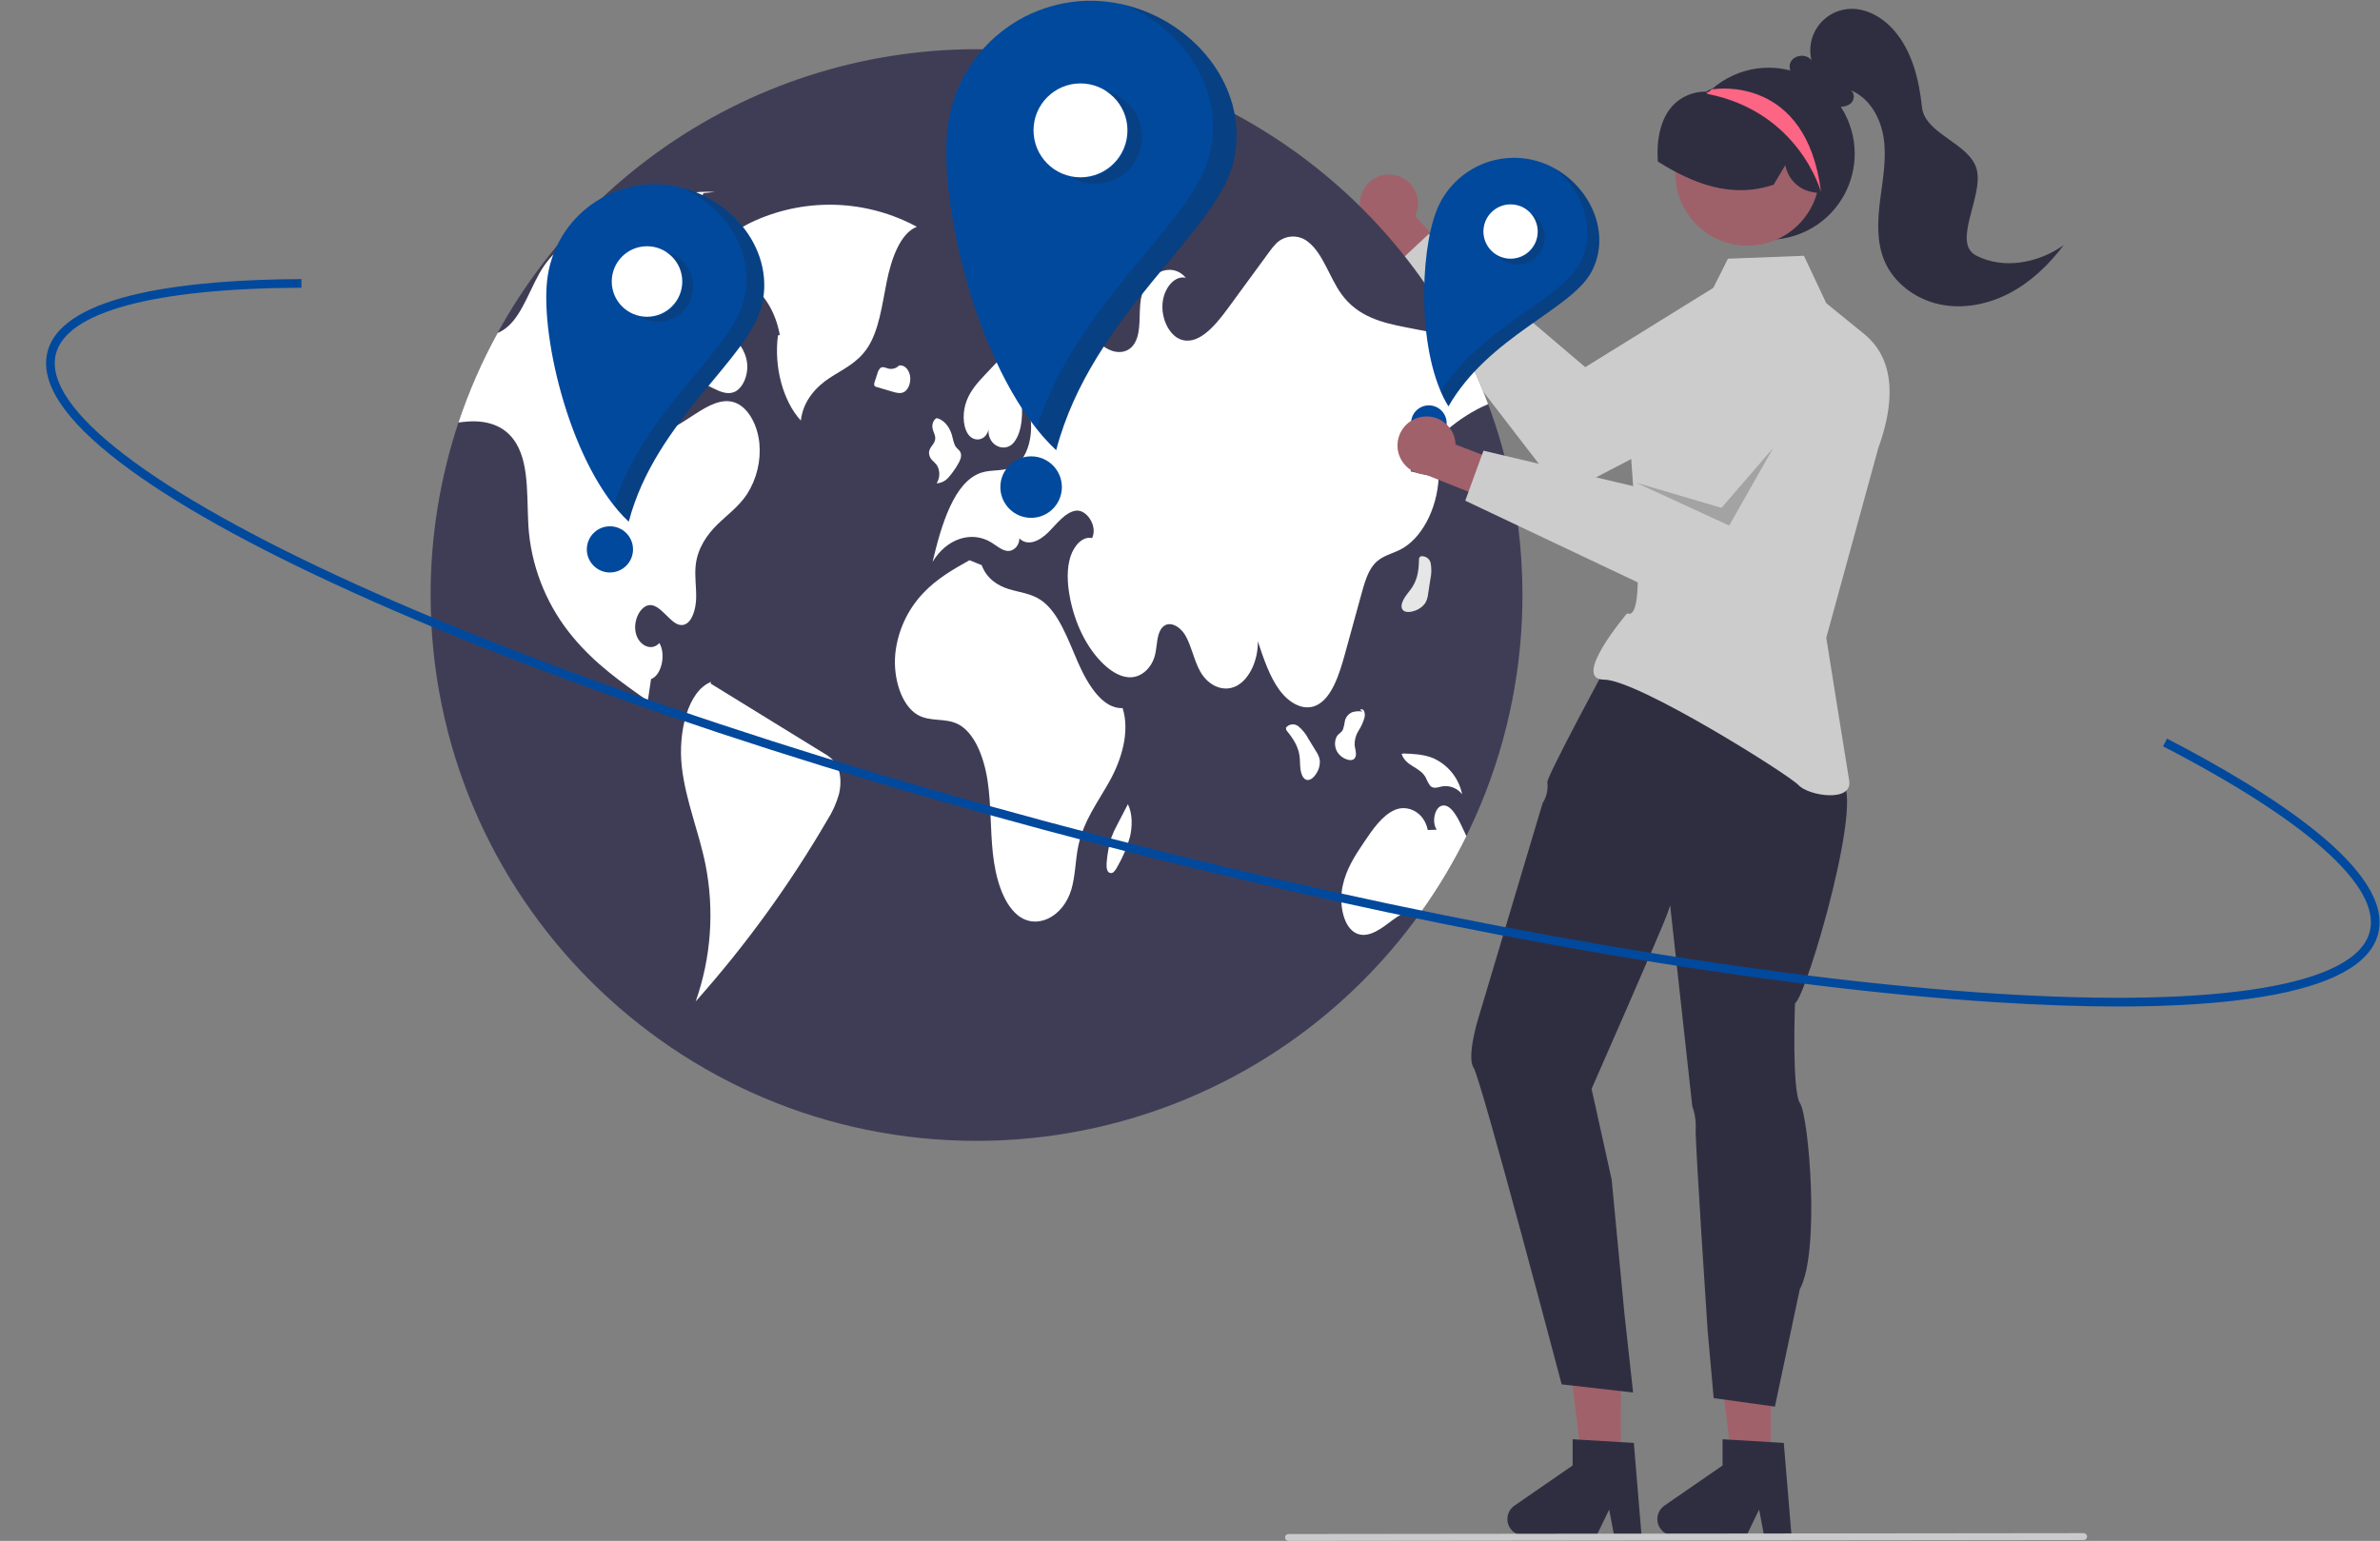 <svg xmlns="http://www.w3.org/2000/svg" width="1535" height="994" viewBox="0 0 1535 994" fill="none"><rect x="0" y="0" width="1535" height="994" fill="#808080" stroke="none"/><g clip-path="url(#clip0_2002_531)"><path d="M900.888 113.307C903.513 114.03 905.949 115.319 908.023 117.085C910.096 118.85 911.758 121.049 912.89 123.526C914.022 126.003 914.597 128.698 914.574 131.422C914.552 134.145 913.933 136.83 912.76 139.289L941.229 170.94L926.214 192.932L886.639 147.669C882.64 145.426 879.602 141.794 878.102 137.461C876.603 133.127 876.744 128.395 878.501 124.159C880.257 119.924 883.506 116.479 887.632 114.479C891.758 112.479 896.474 112.062 900.888 113.307Z" fill="#A0616A"></path><path d="M1167.41 191.03C1164.84 186.852 1161.48 183.223 1157.5 180.349C1153.53 177.476 1149.03 175.414 1144.26 174.284C1139.49 173.153 1134.54 172.976 1129.7 173.761C1124.87 174.547 1120.23 176.28 1116.06 178.862L1022.43 236.849L921.437 150.999L896.309 174.395L1007.88 319.152L1152.89 243.556C1149.51 245.321 1171.5 197.686 1167.41 191.03Z" fill="#CCCCCC"></path><path d="M981.93 383.84C981.94 430.082 972.839 475.871 955.147 518.594C937.456 561.317 911.521 600.136 878.823 632.834C846.126 665.531 807.307 691.466 764.584 709.158C721.861 726.849 676.071 735.95 629.83 735.941C435.373 735.941 277.73 578.297 277.73 383.84C277.696 346.016 283.76 308.433 295.687 272.538C319.104 202.435 363.965 141.467 423.928 98.255C483.891 55.044 555.92 31.775 629.83 31.74C693.573 31.718 756.126 49.006 810.81 81.759C865.495 114.512 910.259 161.5 940.324 217.708C947.778 231.575 954.281 245.934 959.787 260.684C960.55 262.737 961.293 264.791 962.017 266.865V266.884C965.245 276 968.088 285.285 970.546 294.739C978.129 323.832 981.955 353.776 981.93 383.84Z" fill="#3F3D56"></path><path d="M591.307 146.282C575.484 137.725 557.916 132.895 539.942 132.159C521.968 131.424 504.064 134.803 487.595 142.038C473.094 148.349 457.825 159.67 452.988 180.113C472.552 168.567 497.878 186.81 502.913 216.076L501.738 216.4C499.079 236.671 505.015 258.74 516.507 271.31C518.016 258.254 526.6 249.368 535.044 243.817C543.488 238.267 552.829 234.235 559.273 224.694C566.914 213.383 568.854 196.852 571.889 181.772C574.924 166.692 580.683 150.484 591.307 146.282Z" fill="white"></path><path d="M481.791 318.779C476.373 326.917 469.135 332.022 462.641 338.38C456.167 344.757 450.005 353.363 448.714 364.415C447.892 371.496 449.164 378.695 448.987 385.855C448.812 393.014 446.425 401.073 441.554 402.853C433.867 405.631 427.998 391.351 420.096 390.353C413.817 389.571 408.164 399.449 409.983 408.017C411.802 416.585 420.35 420.38 425.26 414.785C429.7 422.238 426.57 435.755 419.9 438.044C419.196 442.738 418.492 447.413 417.807 452.108C400.945 440.312 383.908 428.322 369.57 411.049C353.623 392.002 343.732 368.624 341.167 343.915C339.308 324.061 342.066 301.35 332.951 286.073C325.655 273.848 313.135 271.148 301.868 271.911C299.814 272.048 297.741 272.283 295.687 272.537C302.332 252.58 310.771 233.266 320.901 214.832C323.194 213.848 325.324 212.522 327.219 210.9C337.704 202 342.36 183.984 350.869 171.523C351.417 170.721 351.984 169.939 352.571 169.176C361.276 157.811 372.934 151.962 384.201 146.524C409.142 134.416 434.806 122.151 461.135 123.833L453.643 124.557C444.899 149.047 436.149 173.538 427.392 198.029C426.062 201.784 424.719 205.546 423.363 209.315C418.394 223.243 413.269 238.07 414.032 253.66C414.482 262.893 417.69 272.752 423.793 275.921C429.485 278.855 435.706 275.256 441.202 271.696C443.53 270.209 445.838 268.722 448.166 267.216C456.519 261.837 465.771 256.321 474.593 259.92C482.672 263.206 488.638 274.18 489.773 286.014C490.813 297.519 488.006 309.042 481.791 318.779Z" fill="white"></path><path d="M531.469 485.983C507.074 470.963 482.679 455.943 458.285 440.923L458.699 439.856C443.531 445.633 437.234 472.594 439.741 494.643C442.247 516.691 450.747 536.401 455.041 557.884C460.83 587.284 458.645 617.697 448.712 645.966C480.789 609.973 509.178 570.855 533.451 529.199C536.842 523.949 539.426 518.219 541.116 512.202C542.666 505.801 542.428 498.105 539.324 492.971C537.327 490.025 534.627 487.623 531.469 485.983Z" fill="white"></path><path d="M435.191 212.723C432.601 218.547 431.604 226.313 433.955 232.339C436.355 238.494 441.431 241.275 446.103 243.591L459.582 250.273C464.067 252.495 468.9 254.74 473.472 252.911C478.985 250.706 482.808 242.062 481.819 234.037C480.767 225.498 475.384 219.624 470.406 214.622C463.439 207.622 456.473 200.622 449.506 193.622L445.58 198.431C441.334 202.573 437.821 207.406 435.191 212.723Z" fill="white"></path><path d="M909.672 304.011C915.736 305.439 921.8 306.867 927.864 308.295C926.807 328.775 916.655 347.73 903.041 354.596C897.368 357.452 891.05 358.508 886.355 363.848C882.11 368.7 879.958 376.25 877.983 383.468C874.52 396.066 871.058 408.663 867.596 421.26C863.879 434.836 859.106 449.917 849.443 454.808C841.149 459.013 831.662 453.869 825.285 445.242C818.908 436.616 815.016 425.016 811.24 413.71C811.475 426.033 805.744 438.122 797.626 442.406C789.488 446.69 779.59 442.816 774.152 433.251C770.24 426.385 768.617 417.328 764.782 410.365C760.949 403.401 752.909 399.41 748.723 405.944C745.965 410.287 746.317 416.937 744.947 422.454C742.815 431.021 736.36 436.4 729.964 436.87C723.587 437.34 717.366 433.662 712.026 428.674C701.013 418.345 692.895 401.953 689.746 383.742C688.357 375.624 687.966 366.783 690.372 359.173C692.778 351.564 698.588 345.696 704.358 347.143C708.153 339.123 700.661 328.482 693.913 329.421C687.144 330.36 681.843 337.617 676.288 343.192C670.752 348.767 663.006 352.816 657.431 347.28C657.47 352.425 653.284 355.828 649.665 355.398C646.066 354.987 642.858 352.092 639.552 350.038C626.779 342.077 610.563 347.358 601.486 362.42C607.159 338.282 615.473 310.583 632.901 304.91C640.022 302.583 647.788 304.5 654.516 300.47C666.429 293.33 668.835 266.356 658.546 255.225C659.857 265.749 659.603 278.033 654.047 285.232C648.492 292.431 636.833 287.736 637.538 277.095C635.933 284.43 627.953 285.545 624.275 279.911C620.578 274.278 620.891 265.065 623.512 258.335C626.133 251.606 630.593 246.775 634.916 242.139C644.208 232.182 653.636 222.108 664.395 215.849C675.173 209.589 687.614 207.477 698.412 213.697C704.104 216.983 709.112 222.46 714.921 225.355C720.731 228.27 728.105 227.898 731.959 221.091C736.282 213.501 734.248 202.234 735.852 192.747C738.727 175.983 755.491 168.139 764.782 179.211C757.838 177.431 750.659 185.646 749.799 195.603C748.918 205.56 753.946 215.614 760.675 218.627C771.981 223.634 783.053 211.037 791.601 199.378C800.521 187.172 809.454 174.972 818.4 162.779C819.828 160.703 821.431 158.753 823.192 156.95C825.994 154.219 829.729 152.655 833.641 152.575C837.553 152.496 841.348 153.906 844.259 156.52C853.297 163.894 857.542 179.015 864.955 189.422C875.714 204.542 891.813 208.22 906.796 211.154C917.966 213.325 929.142 215.51 940.324 217.707C947.779 231.575 954.281 245.933 959.788 260.683C940.852 268.723 923.384 283.765 909.672 304.011Z" fill="white"></path><path d="M945.781 539.371C937.401 556.388 927.653 572.697 916.635 588.137C909.593 585.125 902.023 590.504 895.431 595.551C888.545 600.832 880.271 605.977 873.209 601.165C865.991 596.235 863.664 582.445 865.952 571.51C868.241 560.595 873.953 551.91 879.489 543.655C885.357 534.892 891.636 525.796 899.793 522.392C907.97 518.988 918.474 523.8 920.86 535.42L926.65 535.224C923.403 530.764 925.105 521.531 929.467 519.908C934.494 518.01 938.857 524.915 941.83 531.019C943.16 533.777 944.51 536.555 945.781 539.371Z" fill="white"></path><path d="M724.026 456.747C711.58 457.529 701.722 442.208 695.171 427.136C688.62 412.063 682.643 394.827 671.414 387.155C664.997 382.772 657.682 382.17 650.722 380.046C643.762 377.922 636.477 373.526 633.151 364.575L625.256 361.386C614.83 367.248 604.266 373.218 595.282 382.758C585.206 393.461 578.93 407.182 577.422 421.804C575.914 437.607 581.482 455.227 591.888 461.163C600.11 465.853 609.683 462.897 618.011 467.191C628.417 472.556 634.594 488.141 636.933 503.528C639.271 518.916 638.679 534.907 640.352 550.47C642.025 566.032 646.636 582.225 656.178 590.2C668.12 600.18 685.642 591.887 691 573.721C693.628 564.809 693.537 554.754 695.503 545.504C698.964 529.214 708.305 517.128 715.713 503.766C723.121 490.403 728.953 472.254 724.026 456.747Z" fill="white"></path><path d="M601.046 296.676C602.206 297.744 603.289 298.894 604.287 300.116C605.319 301.896 605.846 303.923 605.811 305.98C605.776 308.037 605.18 310.045 604.088 311.789C605.587 311.703 607.052 311.308 608.39 310.628C609.729 309.947 610.912 308.997 611.864 307.836C614.136 305.249 616.134 302.434 617.827 299.437C619.097 297.367 620.447 294.568 619.585 292.11C618.997 290.432 617.607 289.716 616.632 288.454C615.087 286.454 614.704 283.278 613.905 280.532C612.178 274.603 608.041 270.243 603.55 269.62L604.174 269.739C602.298 270.382 600.988 273.361 601.403 276.041C601.781 278.482 603.349 280.509 603.193 282.998C602.969 286.578 599.391 288.258 599.17 291.839C599.135 293.635 599.809 295.372 601.046 296.676Z" fill="white"></path><path d="M579.723 235.839C579.741 235.834 579.76 235.833 579.778 235.828C580.161 235.479 580.516 235.101 580.84 234.697L579.723 235.839Z" fill="#E6E6E6"></path><path d="M583.455 252.644C586.207 250.875 587.744 245.981 586.834 241.885C585.93 237.814 582.73 235.078 579.778 235.829C578.922 236.697 577.859 237.334 576.69 237.678C575.52 238.022 574.282 238.064 573.092 237.798C571.267 237.328 569.264 236.118 567.681 237.493C566.776 238.52 566.142 239.757 565.838 241.092C565.252 242.89 564.667 244.688 564.081 246.486C563.803 247.13 563.73 247.844 563.873 248.53C563.985 248.805 564.166 249.047 564.399 249.232C564.632 249.417 564.908 249.539 565.201 249.586C568.716 250.622 572.231 251.658 575.745 252.694C578.306 253.449 581.072 254.177 583.455 252.644Z" fill="white"></path><path d="M848.786 484.636C847.161 481.976 845.536 479.316 843.912 476.656C842.316 473.576 840.134 470.837 837.489 468.592C836.908 468.105 836.234 467.739 835.509 467.516C834.784 467.292 834.022 467.216 833.267 467.292C832.512 467.368 831.78 467.593 831.114 467.956C830.448 468.319 829.86 468.811 829.387 469.404L829.585 470.923C833.288 475.569 837.206 480.73 838.145 487.626C838.516 490.344 838.387 493.157 838.712 495.888C839.037 498.618 839.96 501.449 841.722 502.626C844.28 504.335 847.284 501.815 849.105 498.74C850.732 496.215 851.463 493.215 851.178 490.224C850.772 488.217 849.958 486.315 848.786 484.636Z" fill="white"></path><path d="M921.091 383.05C921.561 379.969 922.031 376.888 922.501 373.806C923.264 370.422 923.359 366.921 922.78 363.501C922.649 362.754 922.37 362.04 921.959 361.402C921.548 360.765 921.014 360.216 920.388 359.787C919.761 359.359 919.056 359.06 918.313 358.909C917.569 358.757 916.803 358.756 916.059 358.904L915.232 360.194C915.074 366.133 914.747 372.605 911.026 378.485C909.559 380.803 907.648 382.873 906.139 385.171C904.629 387.469 903.512 390.229 904.102 392.264C904.959 395.219 908.88 395.226 912.253 394.046C915.124 393.162 917.615 391.337 919.323 388.865C920.305 387.069 920.907 385.089 921.091 383.05Z" fill="#E6E6E6"></path><path d="M874.272 488.098C875.066 485.815 873.919 483.196 873.677 480.672C873.561 477.412 874.425 474.193 876.158 471.43C877.879 468.823 879.183 465.964 880.023 462.955C880.377 461.584 880.313 460.139 879.838 458.805C879.3 457.597 877.998 457.046 877.25 458.002L878.849 459.032C876.69 458.647 874.472 458.754 872.361 459.346C871.156 459.808 870.08 460.552 869.224 461.517C868.368 462.482 867.757 463.639 867.443 464.89C867.179 466.841 866.747 468.765 866.153 470.642C865.2 472.602 863.353 473.254 862.193 474.975C861.402 476.5 861.003 478.199 861.031 479.917C861.06 481.635 861.515 483.319 862.356 484.817C863.813 487.268 866.13 489.09 868.855 489.928C870.807 490.628 873.378 490.665 874.272 488.098Z" fill="white"></path><path d="M919.658 501.79C920.364 503.627 921.309 505.363 922.47 506.952C924.643 509.14 927.596 507.795 930.232 507.263C932.624 506.886 935.074 507.162 937.321 508.064C939.569 508.965 941.531 510.458 942.999 512.384C941.976 507.286 939.745 502.507 936.493 498.45C933.241 494.393 929.063 491.175 924.309 489.067C918.095 486.534 911.551 486.289 905.089 486.062L903.972 486.348C906.817 494.627 915.748 494.442 919.658 501.79Z" fill="white"></path><path d="M727.43 518.726L727.446 518.762C727.555 518.554 727.663 518.345 727.771 518.137L727.43 518.726Z" fill="#E6E6E6"></path><path d="M720.545 532.053C719.043 534.779 717.752 537.616 716.682 540.538C715.265 545.272 714.327 550.136 713.882 555.058C713.533 557.856 713.425 561.43 715.178 562.793C715.681 563.127 716.289 563.267 716.888 563.185C717.486 563.104 718.035 562.808 718.431 562.351C719.405 561.321 720.202 560.136 720.789 558.846C724.235 552.912 726.91 546.562 728.75 539.951C730.428 532.988 730.412 524.79 727.446 518.762C725.146 523.192 722.845 527.623 720.545 532.053Z" fill="white"></path><path d="M654.122 176.987C655.215 178.056 656.598 178.782 658.099 179.075C659.6 179.368 661.154 179.215 662.57 178.636C665.501 177.354 668.19 175.578 670.518 173.385C672.447 171.958 674.083 170.174 675.337 168.129C676.028 166.907 676.471 165.56 676.64 164.166C676.809 162.773 676.701 161.359 676.323 160.007C675.234 156.824 672.472 155.757 670.035 155.034C666.134 153.877 662.233 152.72 658.332 151.563L661.154 149.02C658.251 147.462 655.038 150.354 653.224 153.934C652.06 156.272 651.248 158.769 650.816 161.345C649.845 166.964 650.795 173.656 654.122 176.987Z" fill="#E6E6E6"></path><path d="M722.996 153.866C724.095 155.078 725.615 155.827 727.246 155.959C728.878 156.092 730.498 155.599 731.779 154.581C732.882 153.753 733.798 152.702 734.467 151.496C735.136 150.29 735.544 148.957 735.664 147.584C735.94 144.515 734.423 141.104 732.256 140.839L732.752 137.966C728.578 137.213 723.441 137.062 721.204 142.131C720.449 144.073 720.218 146.179 720.532 148.238C720.847 150.297 721.696 152.238 722.996 153.866Z" fill="#E6E6E6"></path><path d="M713.796 1.084C689.323 -1.677 664.756 5.397 645.5 20.75C626.243 36.102 613.874 58.476 611.114 82.948C605.365 133.909 632.213 244.573 681.162 290.383C704.21 202.615 784.974 150.556 795.66 103.765C807.079 53.769 764.757 6.832 713.796 1.084Z" fill="#01499D"></path><path d="M696.87 114.376C713.595 114.376 727.154 100.817 727.154 84.092C727.154 67.366 713.595 53.808 696.87 53.808C680.144 53.808 666.586 67.366 666.586 84.092C666.586 100.817 680.144 114.376 696.87 114.376Z" fill="white"></path><path d="M665.027 334.049C675.982 334.049 684.862 325.168 684.862 314.213C684.862 303.259 675.982 294.378 665.027 294.378C654.072 294.378 645.191 303.259 645.191 314.213C645.191 325.168 654.072 334.049 665.027 334.049Z" fill="#01499D"></path><path opacity="0.2" d="M721.927 62.395C725.336 64.443 728.308 67.143 730.673 70.34C733.039 73.537 734.751 77.168 735.713 81.027C736.675 84.886 736.868 88.896 736.28 92.829C735.692 96.763 734.335 100.541 732.287 103.95C730.239 107.359 727.539 110.331 724.342 112.697C721.145 115.062 717.514 116.775 713.655 117.737C705.862 119.68 697.616 118.447 690.731 114.31C697.751 115.872 705.097 114.884 711.454 111.524C717.812 108.164 722.766 102.652 725.431 95.973C728.095 89.294 728.296 81.884 725.997 75.071C723.697 68.258 719.048 62.485 712.882 58.786C716.072 59.493 719.126 60.712 721.927 62.395Z" fill="#231F20"></path><path opacity="0.2" d="M795.779 103.864C785.092 150.654 704.329 202.714 681.281 290.482C676.677 286.132 672.402 281.448 668.489 276.468C694.388 193.968 770.125 143.838 780.45 98.631C789.691 58.169 763.733 19.716 726.485 3.472C771.574 14.806 806.243 58.047 795.779 103.864Z" fill="#231F20"></path><path d="M430.001 119.249C411.623 117.176 393.175 122.489 378.714 134.018C364.253 145.547 354.964 162.349 352.891 180.727C348.574 218.997 368.736 302.102 405.495 336.503C422.803 270.592 483.454 231.498 491.479 196.36C500.054 158.814 468.271 123.566 430.001 119.249Z" fill="#01499D"></path><path d="M417.291 204.328C429.851 204.328 440.033 194.145 440.033 181.585C440.033 169.025 429.851 158.843 417.291 158.843C404.731 158.843 394.549 169.025 394.549 181.585C394.549 194.145 404.731 204.328 417.291 204.328Z" fill="white"></path><path d="M393.378 369.294C401.605 369.294 408.274 362.624 408.274 354.398C408.274 346.171 401.605 339.502 393.378 339.502C385.152 339.502 378.483 346.171 378.483 354.398C378.483 362.624 385.152 369.294 393.378 369.294Z" fill="#01499D"></path><path opacity="0.2" d="M436.108 165.291C438.668 166.829 440.9 168.857 442.676 171.257C444.453 173.658 445.739 176.385 446.461 179.283C447.184 182.181 447.328 185.193 446.887 188.146C446.445 191.1 445.426 193.938 443.888 196.498C442.35 199.058 440.322 201.29 437.922 203.066C435.521 204.842 432.794 206.128 429.896 206.851C426.998 207.573 423.986 207.718 421.033 207.276C418.079 206.835 415.241 205.816 412.681 204.278C417.952 205.45 423.469 204.709 428.243 202.186C433.018 199.662 436.738 195.522 438.739 190.507C440.74 185.491 440.891 179.927 439.164 174.81C437.437 169.694 433.946 165.359 429.315 162.581C431.711 163.112 434.005 164.027 436.108 165.291Z" fill="#231F20"></path><path opacity="0.2" d="M491.568 196.432C483.543 231.57 422.892 270.665 405.584 336.576C402.127 333.31 398.916 329.792 395.978 326.052C415.427 264.097 472.303 226.452 480.057 192.502C486.997 162.117 467.503 133.24 439.531 121.041C473.391 129.553 499.427 162.025 491.568 196.432Z" fill="#231F20"></path><path d="M1142.02 943.102H1117.05L1105.17 846.787L1142.02 846.789L1142.02 943.102Z" fill="#A0616A"></path><path d="M1155.45 990.514H1137.73L1134.57 973.786L1126.47 990.514H1079.48C1077.22 990.514 1075.03 989.795 1073.21 988.46C1071.4 987.125 1070.06 985.245 1069.39 983.094C1068.72 980.944 1068.75 978.635 1069.49 976.506C1070.22 974.376 1071.62 972.538 1073.47 971.258L1111 945.34V928.428L1150.47 930.784L1155.45 990.514Z" fill="#2F2E41"></path><path d="M1045.3 943.102H1020.33L1008.45 846.787L1045.31 846.789L1045.3 943.102Z" fill="#A0616A"></path><path d="M1058.73 990.514H1041.02L1037.85 973.786L1029.75 990.514H982.759C980.506 990.514 978.312 989.795 976.498 988.46C974.683 987.125 973.343 985.245 972.673 983.094C972.002 980.944 972.037 978.635 972.772 976.506C973.506 974.376 974.902 972.538 976.756 971.258L1014.28 945.34V928.428L1053.76 930.784L1058.73 990.514Z" fill="#2F2E41"></path><path d="M950.436 688.811C955.215 695.979 1007.2 893.019 1007.2 893.019L1053.29 898.276L1047.82 848.699L1039.46 760.966L1026.51 702.406C1026.51 702.406 1072.24 598.33 1075.13 590.039L1077.19 584.09L1091.47 713.755C1093.17 718.384 1093.91 723.31 1093.65 728.233C1093.22 736.333 1101.34 858.184 1101.34 858.184L1105.25 901.884L1144.74 907.37L1160.76 831.759C1174.14 807.198 1166.47 719.919 1161 711.795C1155.53 703.672 1157.7 647.094 1157.7 647.094C1164.69 644.636 1206.35 502.566 1185.51 503.405C1186.85 495.831 1187.9 489.07 1187.9 489.07L1151.73 459.897L1061.2 436.363L1038.36 425.396C1038.36 425.396 997.57 500.825 997.977 504.576C998.539 509.327 997.451 514.127 994.894 518.171L953.709 656.006C953.709 656.006 945.61 681.571 950.436 688.811Z" fill="#2F2E41"></path><path d="M1177.87 195.583L1163.47 165.006L1114.45 166.89L1098.47 198.701C1098.47 198.701 1052.77 253.276 1051.29 271.022C1049.43 293.341 1064.89 402.728 1049.43 395.638C1049.43 395.638 1012.99 438.416 1034.55 438.416C1056.12 438.416 1153.67 499.653 1160.07 506.539C1166.47 513.425 1195.05 517.891 1192.65 503.514C1190.25 489.137 1177.87 411.384 1177.87 411.384L1211.39 289.125C1221.03 262.73 1224.03 233.122 1202.23 215.391L1177.87 195.583Z" fill="#CCCCCC"></path><path d="M996.308 105.587C989.752 102.984 982.747 101.698 975.693 101.803C968.64 101.907 961.677 103.4 955.2 106.196C948.724 108.992 942.861 113.036 937.948 118.097C933.035 123.158 929.166 129.138 926.564 135.695C915.618 163.268 913.804 229.115 934.173 262.117C960.362 216.625 1013.35 199.827 1026.42 175.331C1040.38 149.156 1023.88 116.532 996.308 105.587Z" fill="#01499D"></path><path d="M974.258 166.869C983.934 166.869 991.777 159.026 991.777 149.351C991.777 139.675 983.934 131.832 974.258 131.832C964.583 131.832 956.74 139.675 956.74 149.351C956.74 159.026 964.583 166.869 974.258 166.869Z" fill="white"></path><path d="M921.549 284.444C927.886 284.444 933.023 279.306 933.023 272.969C933.023 266.632 927.886 261.495 921.549 261.495C915.212 261.495 910.074 266.632 910.074 272.969C910.074 279.306 915.212 284.444 921.549 284.444Z" fill="#01499D"></path><path opacity="0.2" d="M991.54 141.044C994.749 144.399 996.495 148.891 996.394 153.533C996.293 158.175 994.354 162.587 991.002 165.8C987.649 169.013 983.159 170.763 978.517 170.667C973.875 170.571 969.461 168.636 966.245 165.287C969.926 167.224 974.176 167.788 978.235 166.877C982.294 165.967 985.896 163.642 988.398 160.319C990.899 156.995 992.136 152.89 991.886 148.737C991.637 144.585 989.919 140.657 987.038 137.656C988.712 138.535 990.232 139.679 991.54 141.044Z" fill="#231F20"></path><path opacity="0.2" d="M1026.47 175.402C1013.4 199.898 960.414 216.696 934.224 262.188C932.315 259.062 930.639 255.798 929.211 252.424C956.193 210.305 1006.08 193.821 1018.71 170.153C1030.01 148.971 1021.35 123.566 1003.03 108.844C1026.48 122.016 1039.26 151.416 1026.47 175.402Z" fill="#231F20"></path><path d="M916.377 269.018C919.045 268.469 921.8 268.51 924.45 269.141C927.099 269.771 929.578 270.974 931.712 272.666C933.846 274.359 935.584 276.498 936.801 278.934C938.019 281.37 938.688 284.043 938.761 286.766L978.504 302.021L975.124 328.435L919.301 306.102C914.72 305.922 910.363 304.066 907.058 300.888C903.753 297.71 901.728 293.43 901.368 288.859C901.007 284.288 902.336 279.743 905.103 276.087C907.869 272.43 911.88 269.915 916.377 269.018Z" fill="#A0616A"></path><path d="M1194.08 214.588C1189.89 212.033 1185.24 210.33 1180.4 209.576C1175.56 208.821 1170.61 209.03 1165.85 210.191C1161.08 211.353 1156.6 213.443 1152.64 216.342C1148.69 219.241 1145.35 222.892 1142.81 227.085L1085.76 321.289L956.781 290.716L945.03 322.976L1110.2 401.216L1193.86 267.975C1206.38 250.374 1212.51 225.844 1194.08 214.588Z" fill="#CCCCCC"></path><path d="M1196.21 99.138C1196.21 108.217 1193.98 117.159 1189.73 125.177C1185.47 133.196 1179.3 140.047 1171.78 145.128C1164.25 150.209 1155.6 153.365 1146.57 154.319C1137.54 155.274 1128.41 153.997 1119.99 150.601C1111.57 147.206 1104.11 141.795 1098.27 134.844C1092.43 127.893 1088.39 119.614 1086.49 110.734C1084.6 101.855 1084.91 92.646 1087.4 83.916C1089.9 75.186 1094.5 67.202 1100.8 60.664L1101.07 60.398C1101.51 59.932 1101.95 59.467 1102.42 59.023C1102.42 59.023 1102.43 59.022 1102.43 59.021C1102.43 59.02 1102.43 59.018 1102.44 59.016C1102.44 59.014 1102.44 59.012 1102.44 59.009C1102.44 59.006 1102.44 59.003 1102.44 59C1103.02 58.468 1103.6 57.935 1104.2 57.425C1112.21 50.398 1122.08 45.83 1132.63 44.268C1143.17 42.706 1153.94 44.215 1163.65 48.617C1173.36 53.018 1181.59 60.124 1187.37 69.084C1193.14 78.044 1196.21 88.478 1196.21 99.138Z" fill="#2F2E41"></path><path d="M1127.07 158.484C1152.76 158.484 1173.59 137.66 1173.59 111.972C1173.59 86.284 1152.76 65.459 1127.07 65.459C1101.38 65.459 1080.56 86.284 1080.56 111.972C1080.56 137.66 1101.38 158.484 1127.07 158.484Z" fill="#9E616A"></path><path d="M1176.47 125.237L1168.76 123.875C1164.45 123.093 1160.49 121.014 1157.4 117.917C1154.3 114.82 1152.23 110.853 1151.45 106.546L1143.93 119.148L1143.6 119.257C1125.69 125.206 1107.05 123.427 1086.63 113.825C1080.79 111.056 1075.13 107.934 1069.67 104.475L1069.26 104.223L1069.23 103.75C1068.19 88.619 1071.59 75.978 1078.8 68.156C1081.56 65.213 1084.92 62.889 1088.65 61.334C1092.38 59.78 1096.39 59.031 1100.43 59.136C1100.72 59.061 1100.98 58.916 1101.2 58.712C1101.3 58.636 1101.41 58.561 1101.51 58.489V58.411L1102.05 58.159C1103.19 57.62 1104.36 57.103 1105.53 56.631C1114.74 53.068 1124.76 52.174 1134.45 54.052C1144.14 55.93 1153.1 60.504 1160.31 67.247C1174.63 80.925 1181.2 103.879 1176.66 124.368L1176.47 125.237Z" fill="#2F2E41"></path><path d="M1274.57 164.866C1258.74 156.696 1279.1 127.045 1275.01 109.709C1270.92 92.373 1241.46 86.797 1239.58 69.084C1237.71 51.371 1233.29 33.102 1221.6 19.661C1214.14 11.072 1203.13 4.732 1191.8 5.808C1187.97 6.172 1184.26 7.358 1180.92 9.285C1177.59 11.212 1174.71 13.835 1172.48 16.976C1170.25 20.116 1168.72 23.7 1168 27.483C1167.29 31.267 1167.39 35.16 1168.31 38.9C1165.09 34.328 1156.74 35.319 1154.67 40.519C1152.83 45.141 1156.89 50.74 1161.67 51.149C1167.92 58.868 1175.08 67.06 1184.87 68.617C1186.43 68.975 1188.05 68.974 1189.61 68.614C1191.17 68.254 1192.63 67.544 1193.87 66.539C1196.17 64.326 1196.35 59.904 1193.62 58.25C1205.93 63.138 1213.14 76.443 1214.97 89.558C1216.79 102.672 1214.27 115.941 1212.6 129.077C1210.94 142.213 1210.22 156.031 1215.37 168.23C1221.46 182.642 1235.47 192.972 1250.76 196.284C1266.05 199.597 1282.33 196.359 1296.17 189.065C1310.01 181.77 1321.55 170.634 1330.98 158.149C1314.74 169.681 1292.27 174.002 1274.57 164.866Z" fill="#2F2E41"></path><path d="M1174.49 123.943C1174.49 123.943 1160.71 72.512 1101.64 60.642C1101.58 60.62 1101.36 60.531 1101.07 60.398C1100.89 60.287 1100.67 60.176 1100.45 60.065C1101.11 59.688 1101.76 59.355 1102.42 59.022L1102.43 59.021L1102.44 59.016L1102.44 59.009L1102.44 59C1103.02 58.468 1103.6 57.935 1104.2 57.425L1105.88 57.492C1105.88 57.492 1165.14 48.106 1174.49 123.943Z" fill="#FD6584"></path><path opacity="0.2" d="M1143.64 288.971L1110.28 327.618L1055.16 311.342L1115.25 339.033L1143.64 288.971Z" fill="black"></path><path d="M1343.86 993.429L830.985 994.001C830.399 993.999 829.837 993.765 829.423 993.35C829.009 992.935 828.777 992.372 828.777 991.786C828.777 991.2 829.009 990.638 829.423 990.223C829.837 989.807 830.399 989.573 830.985 989.572L1343.86 989C1344.45 989 1345.01 989.233 1345.43 989.649C1345.84 990.064 1346.08 990.627 1346.08 991.215C1346.08 991.802 1345.84 992.365 1345.43 992.78C1345.01 993.196 1344.45 993.429 1343.86 993.429Z" fill="#CACACA"></path><path d="M1366.37 649.268C1342.36 649.268 1316.04 648.36 1287.41 646.545C1139.33 637.142 947.527 604.449 747.327 554.493C547.128 504.536 362.451 443.28 227.317 382.013C161.489 352.167 110.967 323.916 77.154 298.042C41.356 270.65 25.698 246.775 30.612 227.08C40.187 188.712 124.968 180.317 194.405 180.032L194.429 185.612C99.073 186.003 42.819 201.211 36.026 228.431C27.374 263.101 97.937 317.226 229.621 376.931C364.458 438.063 548.796 499.202 748.679 549.08C948.561 598.957 1140.01 631.593 1287.76 640.976C1432.05 650.141 1519.78 635.512 1528.43 600.842C1535.61 572.057 1488.26 529.653 1395.09 481.438L1397.65 476.483C1465.35 511.516 1543.93 561.764 1533.84 602.194C1528.93 621.888 1503.89 635.607 1459.42 642.969C1434.07 647.164 1402.93 649.268 1366.37 649.268Z" fill="#01499D"></path></g><defs><clipPath id="clip0_2002_531"><rect width="1535" height="994" fill="white"></rect></clipPath></defs></svg>